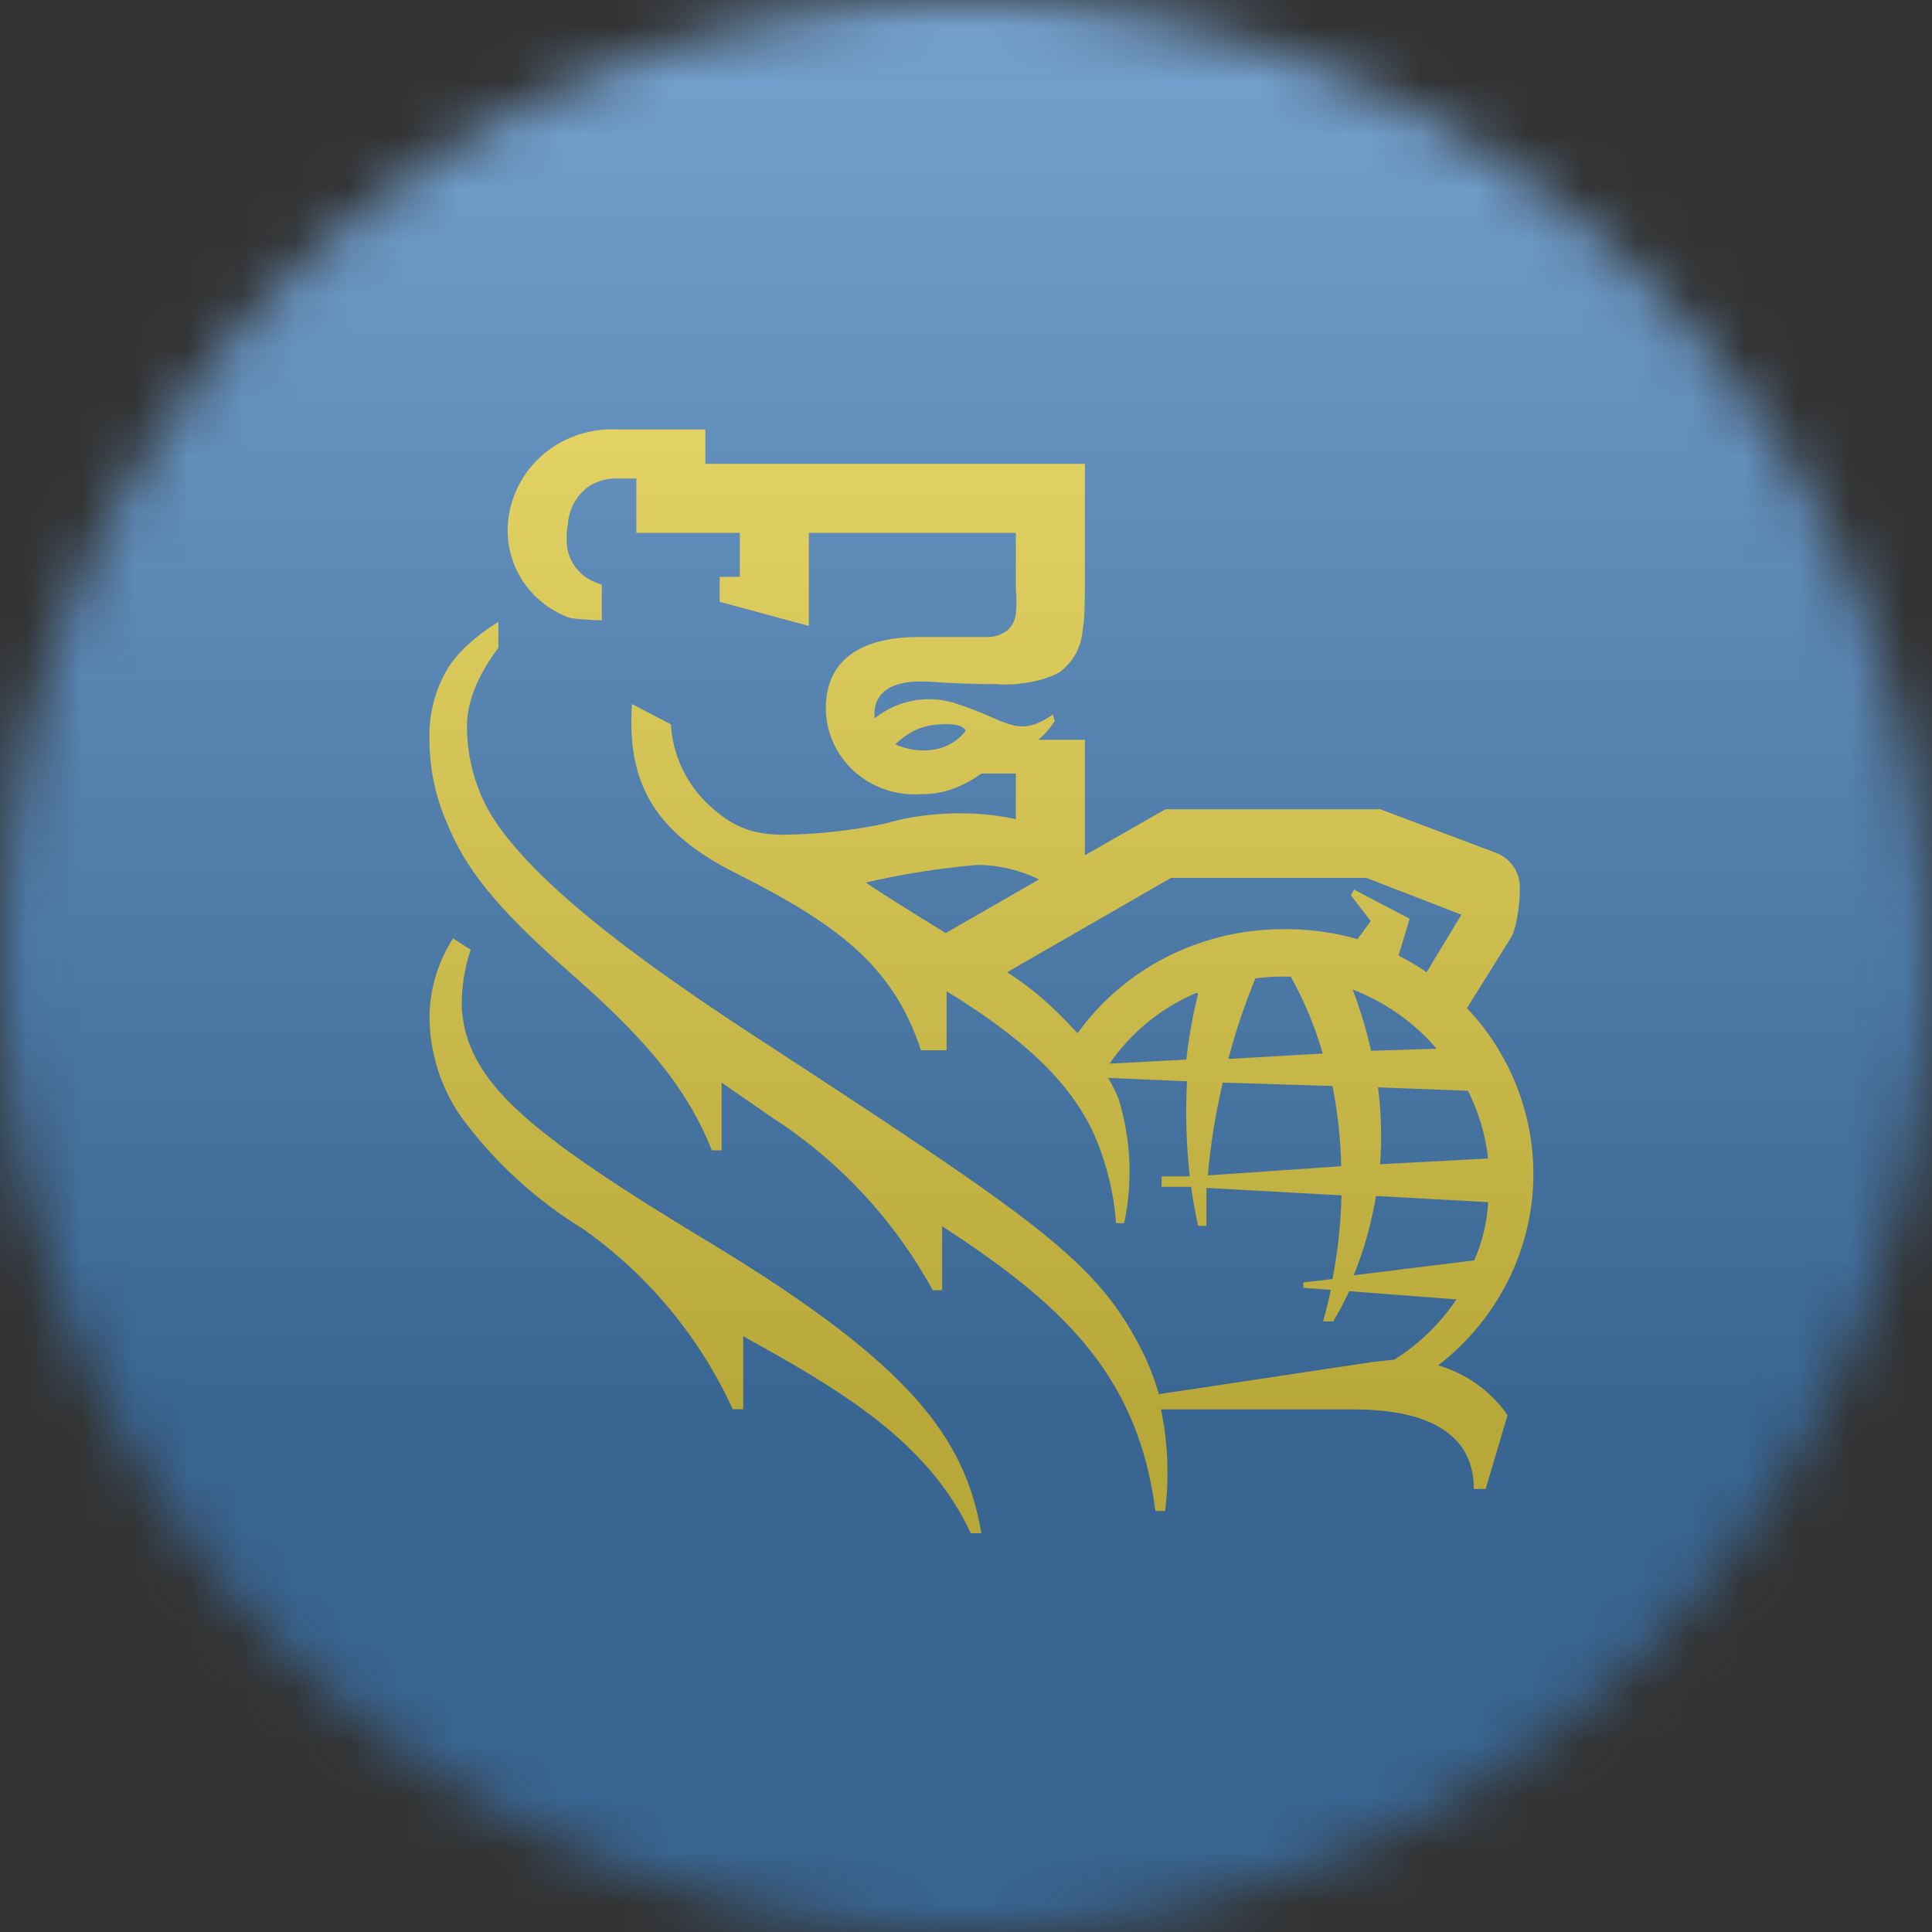 <svg width="36" height="36" viewBox="0 0 36 36" fill="none" xmlns="http://www.w3.org/2000/svg">
<rect x="0" y="0" width="36" height="36" fill="#333333" stroke="none"/>
<g clip-path="url(#clip0_1_96677)">
<mask id="mask0_1_96677" style="mask-type:luminance" maskUnits="userSpaceOnUse" x="0" y="0" width="36" height="36">
<path d="M36 18C36 8.059 27.941 0 18 0C8.059 0 0 8.059 0 18C0 27.941 8.059 36 18 36C27.941 36 36 27.941 36 18Z" fill="white"/>
</mask>
<g mask="url(#mask0_1_96677)">
<path d="M0 0H36V36H0V0Z" fill="#0059B3"/>
<path d="M27.463 27.745H27.683L28.091 26.369C27.779 25.921 27.322 25.593 26.797 25.442C27.299 25.056 27.716 24.57 28.021 24.014C28.324 23.464 28.507 22.856 28.558 22.23C28.608 21.604 28.525 20.974 28.314 20.382C28.103 19.787 27.769 19.243 27.334 18.785L28.162 17.46C28.273 17.269 28.346 16.663 28.314 16.444C28.3 16.326 28.254 16.214 28.181 16.119C28.108 16.023 28.011 15.948 27.901 15.901L25.719 15.079H21.717L20.215 15.937V13.786H19.341C19.463 13.696 19.568 13.563 19.652 13.439L19.62 13.313C19.13 13.648 18.919 13.556 18.47 13.362C18.24 13.258 18.003 13.169 17.763 13.093C17.513 13.021 17.249 13.009 16.994 13.06C16.739 13.11 16.501 13.221 16.299 13.384C16.293 13.329 16.293 13.275 16.299 13.22C16.332 12.949 16.552 12.652 17.329 12.703C17.738 12.733 18.148 12.748 18.558 12.747C18.916 12.781 19.431 12.704 19.742 12.526C19.863 12.437 19.964 12.324 20.038 12.195C20.111 12.066 20.156 11.922 20.169 11.775C20.215 11.536 20.215 11.151 20.215 10.861V8.643H13.143V8.002H11.485C11.226 7.991 10.968 8.03 10.725 8.118C10.483 8.205 10.261 8.339 10.071 8.513C9.882 8.687 9.731 8.894 9.626 9.125C9.521 9.355 9.464 9.604 9.459 9.857C9.455 10.091 9.499 10.323 9.589 10.539C9.679 10.756 9.812 10.953 9.982 11.118C10.152 11.283 10.355 11.413 10.577 11.5C10.679 11.54 11.063 11.554 11.192 11.559L11.214 11.56V11.561C11.243 11.561 11.239 11.561 11.214 11.56V10.893C11.214 10.893 11.107 10.862 11.029 10.823C10.915 10.767 10.815 10.686 10.736 10.586C10.659 10.488 10.604 10.373 10.577 10.25C10.55 10.089 10.552 9.925 10.582 9.765C10.597 9.522 10.708 9.293 10.89 9.128C11.074 8.962 11.326 8.916 11.446 8.916H11.857V9.929H13.786V10.748H13.411V11.214L15.072 11.664V9.929H18.929V10.986C18.944 11.156 18.944 11.257 18.929 11.427C18.924 11.489 18.908 11.549 18.88 11.604C18.852 11.659 18.814 11.708 18.767 11.748C18.655 11.833 18.518 11.876 18.378 11.869H17.116C16.339 11.869 15.388 12.103 15.388 13.201C15.389 13.422 15.437 13.64 15.528 13.842C15.619 14.043 15.752 14.225 15.919 14.375C16.085 14.524 16.281 14.639 16.495 14.712C16.709 14.785 16.935 14.814 17.161 14.797C17.566 14.81 17.963 14.65 18.287 14.413H18.929V15.264C18.16 15.094 17.248 15.123 16.494 15.346C15.879 15.475 15.253 15.544 14.623 15.554C14.03 15.557 13.657 15.412 13.225 15.015C12.795 14.623 12.535 14.078 12.5 13.496L11.776 13.119C11.679 14.558 12.164 15.498 13.717 16.273C15.601 17.221 16.649 18 17.16 19.571H17.639V18.47C19.199 19.429 20.002 20.255 20.409 21.189C20.625 21.7 20.756 22.241 20.797 22.791H20.947C21.11 22.023 21.074 21.226 20.843 20.476C20.788 20.341 20.723 20.21 20.648 20.085L22.118 20.148C22.087 20.739 22.105 21.332 22.169 21.921H21.645V22.116H22.195C22.227 22.356 22.273 22.596 22.325 22.842H22.48V22.135L24.997 22.274C24.985 22.797 24.928 23.319 24.829 23.833L24.286 23.896V23.997L24.797 24.035C24.758 24.23 24.707 24.426 24.655 24.622H24.842C24.952 24.439 25.051 24.252 25.14 24.06L27.139 24.212C26.836 24.663 26.442 25.045 25.982 25.335L25.58 25.378L21.593 25.978C21.517 25.706 21.416 25.442 21.289 25.189C20.45 23.512 19.387 22.785 14.17 19.378C12.494 18.286 9.854 16.501 9.071 15.043C8.829 14.58 8.702 14.064 8.702 13.541C8.697 13.014 8.966 12.498 9.286 12.071V11.586C8.905 11.825 8.495 12.158 8.288 12.551C8.08 12.943 7.982 13.383 8.003 13.825C8.009 14.333 8.114 14.834 8.314 15.302C8.65 16.148 9.2 16.873 10.591 18.097C11.886 19.233 12.766 20.173 13.264 21.435H13.446V20.173L14.404 20.835C15.647 21.64 16.669 22.742 17.38 24.041H17.555V22.848C19.678 24.237 21.199 25.537 21.529 28.155H21.71C21.789 27.524 21.763 26.884 21.633 26.262H25.218C26.37 26.262 27.463 26.577 27.463 27.745ZM16.681 13.87C16.849 13.71 17.059 13.575 17.289 13.527C17.443 13.495 17.917 13.439 17.995 13.617C17.916 13.72 17.817 13.804 17.701 13.867C17.586 13.929 17.459 13.966 17.329 13.977C17.107 13.999 16.884 13.962 16.681 13.87ZM19.361 16.387L17.626 17.384L17.639 17.397C17.115 17.075 16.345 16.596 16.132 16.444C16.816 16.287 17.51 16.177 18.209 16.116C18.608 16.118 19.002 16.211 19.361 16.387ZM25.541 17.163L25.302 17.491L25.315 17.504C24.833 17.366 24.333 17.302 23.832 17.315C23.096 17.325 22.372 17.506 21.717 17.843C21.067 18.177 20.506 18.66 20.079 19.252C19.63 18.774 19.32 18.476 18.767 18.116L21.822 16.357H25.457L27.231 17.044L26.583 18.116C26.416 18.001 26.241 17.898 26.059 17.807L26.266 17.119L25.231 16.576L25.173 16.684L25.541 17.163ZM24.829 20.236C24.927 20.729 24.981 21.229 24.991 21.731L22.506 21.902C22.557 21.32 22.65 20.742 22.785 20.173L24.829 20.236ZM25.716 21.694C25.751 21.216 25.738 20.736 25.677 20.261L27.353 20.325C27.553 20.721 27.68 21.148 27.729 21.587L25.716 21.694ZM24.053 18.198C24.304 18.653 24.504 19.133 24.648 19.631L22.888 19.732C23.023 19.221 23.192 18.719 23.393 18.23C23.532 18.212 23.672 18.201 23.813 18.198L24.053 18.198ZM25.548 19.58C25.461 19.192 25.346 18.81 25.205 18.438L25.224 18.445C25.824 18.682 26.355 19.058 26.771 19.542L25.548 19.58ZM27.73 22.4C27.709 22.774 27.621 23.142 27.47 23.485L25.225 23.763C25.418 23.287 25.556 22.791 25.639 22.286L27.73 22.4ZM20.675 19.819C21.078 19.235 21.64 18.777 22.293 18.5L22.325 18.52C22.224 18.922 22.151 19.331 22.106 19.744L20.675 19.819ZM8.604 18.784C8.702 20.164 9.81 21.096 13.299 23.198C16.967 25.429 17.986 26.789 18.286 28.571H18.09C17.295 26.864 15.684 25.912 13.849 24.899V26.259H13.654C13.036 24.913 12.074 23.753 10.864 22.899C9.974 22.353 9.199 21.639 8.582 20.797C8.201 20.244 7.999 19.586 8.003 18.914C8.015 18.406 8.167 17.912 8.442 17.485L8.77 17.696C8.653 18.047 8.597 18.414 8.604 18.784Z" fill="#FFDD00"/>
<g style="mix-blend-mode:overlay" opacity="0.5">
<path d="M36 0H0V36H36V0Z" fill="url(#paint0_linear_1_96677)"/>
</g>
</g>
</g>
<defs>
<linearGradient id="paint0_linear_1_96677" x1="18" y1="0" x2="18" y2="26.5" gradientUnits="userSpaceOnUse">
<stop stop-color="#EBEBEB"/>
<stop offset="1" stop-color="#717171"/>
</linearGradient>
<clipPath id="clip0_1_96677">
<rect width="36" height="36" fill="white"/>
</clipPath>
</defs>
</svg>
